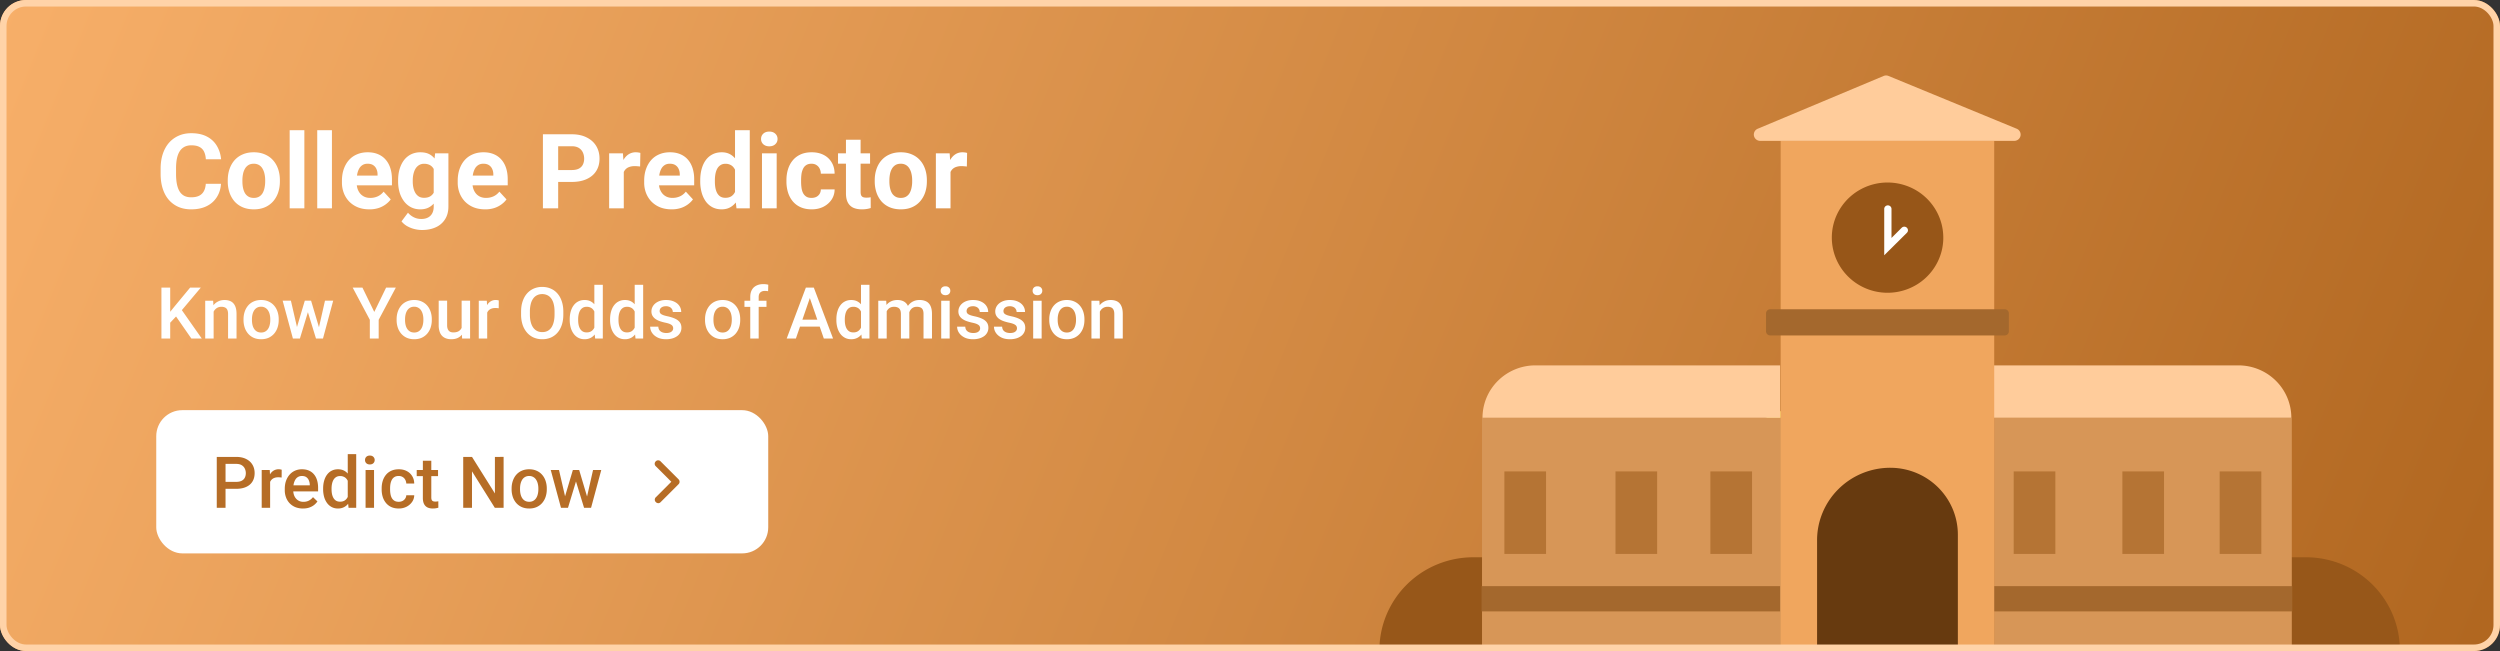 <svg xmlns="http://www.w3.org/2000/svg" width="384" height="100" fill="none" viewBox="0 0 384 100"><rect x="0" y="0" width="384" height="100" fill="#333333" stroke="none"/><g clip-path="url(#a)"><rect width="384" height="100" fill="url(#b)" rx="4"/><path fill="#fff" d="M31.61 28.227h2.335q-.07 1.148-.633 2.039a3.77 3.77 0 0 1-1.554 1.39q-.993.5-2.39.5-1.095 0-1.962-.375a4.2 4.2 0 0 1-1.484-1.093q-.609-.71-.93-1.72-.32-1.007-.32-2.257v-.79q0-1.248.328-2.257.336-1.016.953-1.727a4.25 4.25 0 0 1 1.492-1.093q.867-.384 1.938-.383 1.422 0 2.398.516a3.76 3.76 0 0 1 1.524 1.421q.546.907.656 2.063h-2.344q-.039-.687-.273-1.164a1.55 1.55 0 0 0-.711-.727q-.47-.25-1.25-.25-.586 0-1.024.22a1.9 1.9 0 0 0-.734.663q-.297.445-.445 1.125-.14.672-.14 1.578v.805q0 .883.132 1.555.133.663.406 1.125.282.452.719.687.446.227 1.07.227.735 0 1.211-.235t.727-.695q.258-.46.304-1.148m3.374-.368v-.164q0-.93.266-1.71.266-.79.773-1.368a3.5 3.5 0 0 1 1.25-.898q.742-.328 1.704-.328.96 0 1.71.328.75.32 1.258.898.516.579.782 1.367.265.782.265 1.711v.164q0 .922-.265 1.711-.266.782-.782 1.367a3.5 3.5 0 0 1-1.25.899q-.742.32-1.703.32-.96 0-1.71-.32a3.54 3.54 0 0 1-1.259-.898 4.1 4.1 0 0 1-.773-1.368 5.3 5.3 0 0 1-.266-1.71m2.25-.164v.164q0 .531.094.993.095.46.297.812.21.344.547.54.336.194.82.194.469 0 .805-.195t.539-.539a2.7 2.7 0 0 0 .297-.812q.1-.462.101-.993v-.164q0-.515-.101-.968a2.6 2.6 0 0 0-.305-.813 1.5 1.5 0 0 0-.539-.562 1.54 1.54 0 0 0-.812-.204q-.477 0-.813.204a1.6 1.6 0 0 0-.539.562 2.7 2.7 0 0 0-.297.813 4.8 4.8 0 0 0-.094.968M46.75 20v12h-2.258V20zm4.234 0v12h-2.257V20zm5.75 12.156q-.984 0-1.765-.312a3.9 3.9 0 0 1-1.328-.883 3.9 3.9 0 0 1-.828-1.305 4.4 4.4 0 0 1-.29-1.593v-.313q0-.96.274-1.758.273-.797.781-1.383.515-.586 1.25-.898.735-.32 1.656-.32.899 0 1.594.297.696.296 1.164.843.477.547.719 1.313.242.757.242 1.687v.938h-6.719v-1.5h4.508v-.172a1.95 1.95 0 0 0-.172-.836 1.33 1.33 0 0 0-.5-.594q-.335-.219-.86-.219-.444 0-.765.196a1.5 1.5 0 0 0-.523.547q-.196.351-.297.828a5.3 5.3 0 0 0-.094 1.031v.313q0 .507.14.937.15.43.415.742.273.313.656.485.39.171.883.171a2.7 2.7 0 0 0 1.133-.234q.531-.242.914-.727l1.094 1.188q-.266.383-.727.734a3.9 3.9 0 0 1-1.094.578 4.5 4.5 0 0 1-1.46.22m10.102-8.61h2.039v8.173q0 1.156-.516 1.96a3.2 3.2 0 0 1-1.421 1.227q-.915.422-2.126.422a5 5 0 0 1-1.124-.14 4.5 4.5 0 0 1-1.126-.438 3 3 0 0 1-.89-.75l.992-1.328q.39.453.906.703.516.258 1.14.258.61 0 1.032-.227a1.5 1.5 0 0 0 .649-.648q.226-.422.226-1.024V25.5zm-5.688 4.329v-.164q0-.969.235-1.758.242-.797.68-1.367.444-.57 1.078-.883a3.2 3.2 0 0 1 1.43-.312q.843 0 1.413.312.57.313.938.89.368.571.57 1.352.21.774.328 1.696V28a10 10 0 0 1-.351 1.64 5 5 0 0 1-.617 1.329 2.7 2.7 0 0 1-.954.875q-.562.312-1.343.312-.782 0-1.414-.32a3.16 3.16 0 0 1-1.07-.898 4.3 4.3 0 0 1-.688-1.36 6 6 0 0 1-.235-1.703m2.25-.164v.164q0 .523.102.977a2.7 2.7 0 0 0 .313.804q.218.345.539.54.327.186.773.187.617 0 1.008-.258.39-.266.586-.727t.226-1.062v-1.023a3.5 3.5 0 0 0-.132-.883 2.1 2.1 0 0 0-.329-.68 1.4 1.4 0 0 0-.546-.437 1.9 1.9 0 0 0-.797-.157 1.44 1.44 0 0 0-.774.203q-.32.195-.539.54-.21.344-.32.812-.11.46-.11 1m11.118 4.445q-.985 0-1.766-.312a3.9 3.9 0 0 1-1.328-.883 3.9 3.9 0 0 1-.828-1.305 4.4 4.4 0 0 1-.29-1.593v-.313q0-.96.274-1.758.273-.797.781-1.383.516-.586 1.25-.898.735-.32 1.657-.32.898 0 1.593.297.696.296 1.164.843.477.547.72 1.313.24.757.241 1.687v.938h-6.718v-1.5h4.507v-.172q0-.469-.171-.836a1.33 1.33 0 0 0-.5-.594q-.336-.219-.86-.219-.446 0-.765.196a1.5 1.5 0 0 0-.524.547q-.195.351-.297.828a5.3 5.3 0 0 0-.094 1.031v.313a3 3 0 0 0 .141.937q.15.43.414.742.273.313.656.485.39.171.883.171.61 0 1.133-.234.531-.242.914-.727l1.094 1.188q-.266.383-.727.734a3.9 3.9 0 0 1-1.093.578 4.5 4.5 0 0 1-1.461.22m13.304-4.21h-2.898v-1.829h2.898q.672 0 1.094-.219.422-.225.617-.625.195-.398.196-.898 0-.508-.196-.945a1.58 1.58 0 0 0-.617-.703q-.422-.267-1.094-.266h-2.086V32h-2.343V20.625h4.43q1.335 0 2.288.484.96.477 1.47 1.32.507.844.507 1.93 0 1.102-.508 1.907-.507.804-1.469 1.242-.953.437-2.289.437m7.993-2.555V32h-2.25v-8.453h2.117zm2.546-1.899-.039 2.086a6 6 0 0 0-.398-.039 4 4 0 0 0-.414-.023q-.477 0-.828.125-.345.117-.578.351a1.5 1.5 0 0 0-.344.57q-.11.337-.125.766l-.453-.14q0-.82.164-1.508.165-.695.476-1.211.32-.516.782-.797a2 2 0 0 1 1.054-.281q.188 0 .383.03.195.025.32.071m4.797 8.664q-.985 0-1.765-.312a3.9 3.9 0 0 1-1.329-.883 3.9 3.9 0 0 1-.828-1.305 4.4 4.4 0 0 1-.289-1.593v-.313q0-.96.274-1.758.274-.797.781-1.383.516-.586 1.25-.898.735-.32 1.656-.32.898 0 1.594.297.696.296 1.164.843.477.547.719 1.313a5.5 5.5 0 0 1 .242 1.687v.938h-6.719v-1.5h4.508v-.172q0-.469-.172-.836a1.32 1.32 0 0 0-.5-.594q-.336-.219-.859-.219-.445 0-.766.196a1.5 1.5 0 0 0-.523.547q-.195.351-.297.828a5.2 5.2 0 0 0-.094 1.031v.313q0 .507.141.937.148.43.414.742.273.313.656.485.39.171.883.171.61 0 1.133-.234.531-.242.914-.727l1.094 1.188q-.267.383-.727.734a3.9 3.9 0 0 1-1.094.578 4.5 4.5 0 0 1-1.461.22m9.742-2V20h2.266v12h-2.039zm-5.343-2.281v-.164q0-.969.218-1.758.22-.797.641-1.367a2.9 2.9 0 0 1 1.039-.883q.618-.312 1.406-.312.742 0 1.297.312.563.313.953.89.4.571.641 1.352a9.4 9.4 0 0 1 .352 1.696V28a9 9 0 0 1-.352 1.64 4.9 4.9 0 0 1-.641 1.329 2.8 2.8 0 0 1-.953.875q-.562.312-1.312.312-.79 0-1.406-.32a3 3 0 0 1-1.032-.898 4.3 4.3 0 0 1-.633-1.36 6.3 6.3 0 0 1-.218-1.703m2.25-.164v.164q0 .523.078.977.085.453.273.804.195.345.5.54.313.186.758.187.578 0 .953-.258.375-.266.571-.727.203-.46.234-1.062v-1.023a3.7 3.7 0 0 0-.141-.883 1.9 1.9 0 0 0-.328-.68 1.45 1.45 0 0 0-.531-.437 1.64 1.64 0 0 0-.742-.157q-.438 0-.75.203-.313.195-.508.54-.188.344-.281.812a5.4 5.4 0 0 0-.086 1m9.492-4.164V32h-2.258v-8.453zm-2.399-2.203q0-.493.344-.813t.922-.32q.57 0 .914.32.351.321.352.813 0 .492-.352.812-.344.32-.914.32-.578 0-.922-.32a1.06 1.06 0 0 1-.344-.812m7.75 9.054q.414 0 .735-.156.32-.164.5-.453.188-.297.195-.695h2.117a2.8 2.8 0 0 1-.476 1.586q-.47.687-1.258 1.086-.79.39-1.766.39-.984 0-1.718-.328a3.35 3.35 0 0 1-1.211-.906 4 4 0 0 1-.727-1.36 5.6 5.6 0 0 1-.242-1.671v-.227q0-.898.242-1.672.243-.78.727-1.36.484-.585 1.211-.913.726-.328 1.703-.328 1.038 0 1.82.398.79.399 1.234 1.14.453.735.461 1.743h-2.117a1.75 1.75 0 0 0-.18-.766 1.3 1.3 0 0 0-.484-.547q-.312-.21-.773-.21-.493 0-.805.21-.313.203-.484.563a2.8 2.8 0 0 0-.243.805 7 7 0 0 0-.062.937v.227q0 .492.062.945.063.453.235.805.18.351.492.554t.812.203m8.993-6.851v1.594h-4.922v-1.594zm-3.703-2.086h2.25v7.992q0 .367.093.563.102.195.297.273.195.07.492.07.211 0 .375-.015a5 5 0 0 0 .289-.047l.008 1.656a4 4 0 0 1-.625.149 4.6 4.6 0 0 1-.742.054q-.742 0-1.297-.242a1.8 1.8 0 0 1-.844-.797q-.296-.547-.296-1.437zm4.421 6.398v-.164q0-.93.266-1.71.266-.79.773-1.368a3.5 3.5 0 0 1 1.25-.898q.742-.328 1.704-.328.96 0 1.71.328.75.32 1.258.898.516.579.782 1.367.265.782.265 1.711v.164q0 .922-.265 1.711a4 4 0 0 1-.782 1.367 3.46 3.46 0 0 1-1.25.899q-.741.32-1.703.32-.96 0-1.711-.32a3.54 3.54 0 0 1-1.258-.898 4.1 4.1 0 0 1-.773-1.368 5.3 5.3 0 0 1-.266-1.71m2.25-.164v.164q0 .531.094.993.095.46.297.812.211.344.547.54.336.194.82.194.47 0 .805-.195t.539-.539q.202-.351.297-.812a4.6 4.6 0 0 0 .101-.993v-.164q0-.515-.101-.968a2.6 2.6 0 0 0-.305-.813 1.5 1.5 0 0 0-.539-.562 1.54 1.54 0 0 0-.812-.204q-.477 0-.813.204a1.6 1.6 0 0 0-.539.562 2.7 2.7 0 0 0-.297.813 5 5 0 0 0-.094.968M146 25.391V32h-2.25v-8.453h2.117zm2.547-1.899-.039 2.086a6 6 0 0 0-.399-.039 4 4 0 0 0-.414-.023 2.5 2.5 0 0 0-.828.125 1.5 1.5 0 0 0-.578.351 1.5 1.5 0 0 0-.344.57q-.109.337-.125.766l-.453-.14q0-.82.164-1.508.164-.695.477-1.211.32-.516.781-.797a2 2 0 0 1 1.055-.281q.187 0 .383.03a1.4 1.4 0 0 1 .32.071M26.143 44.18V52h-1.348v-7.82zm4.7 0-3.17 3.765-1.804 1.912-.236-1.337 1.289-1.59 2.277-2.75zM29.393 52l-2.573-3.706.929-.918L30.993 52zm3.421-4.57V52H31.52v-5.812h1.219zm-.231 1.45-.419-.006q.005-.618.172-1.133.171-.517.473-.886.306-.371.73-.57.425-.204.945-.204.42 0 .758.118.343.113.585.37.247.259.376.672.129.408.129 1.005V52h-1.3v-3.76q0-.42-.123-.66a.7.7 0 0 0-.35-.35 1.3 1.3 0 0 0-.563-.107q-.333 0-.597.14t-.445.381q-.178.241-.274.559a2.3 2.3 0 0 0-.097.676m4.823.279v-.124q0-.628.183-1.165a2.8 2.8 0 0 1 .526-.94q.35-.404.849-.623.505-.225 1.139-.226.639 0 1.138.226.505.22.854.623.35.397.532.94a3.6 3.6 0 0 1 .183 1.165v.124a3.6 3.6 0 0 1-.183 1.165 2.8 2.8 0 0 1-.532.94 2.5 2.5 0 0 1-.848.623q-.5.22-1.134.22-.639 0-1.144-.22a2.5 2.5 0 0 1-.848-.623 2.8 2.8 0 0 1-.532-.94 3.6 3.6 0 0 1-.183-1.165m1.295-.124v.124q0 .392.08.74.08.35.253.613.171.263.44.414t.64.15q.36 0 .622-.15.27-.15.44-.414.173-.263.253-.612.086-.35.086-.741v-.124q0-.387-.086-.73a1.9 1.9 0 0 0-.258-.618 1.23 1.23 0 0 0-1.069-.575 1.24 1.24 0 0 0-.633.156q-.263.15-.435.419a2 2 0 0 0-.253.618q-.08.343-.08.73m6.773 1.676 1.342-4.523h.828l-.226 1.354L46.065 52h-.742zm-.79-4.523 1.047 4.544.086 1.268h-.827l-1.574-5.812zm4.216 4.49 1.016-4.49h1.262L49.609 52h-.827zm-1.117-4.49 1.327 4.47.166 1.342h-.74l-1.37-4.463-.226-1.349zm7.89-2.008 1.816 3.733 1.815-3.733h1.493l-2.631 4.941V52h-1.36v-2.879l-2.631-4.941zm5.248 4.979v-.124q0-.628.182-1.165a2.8 2.8 0 0 1 .527-.94q.349-.404.848-.623.506-.225 1.14-.226.638 0 1.138.226.504.22.854.623.35.397.532.94a3.6 3.6 0 0 1 .182 1.165v.124a3.6 3.6 0 0 1-.182 1.165 2.8 2.8 0 0 1-.532.94 2.5 2.5 0 0 1-.849.623q-.499.22-1.133.22-.639 0-1.144-.22a2.5 2.5 0 0 1-.849-.623 2.8 2.8 0 0 1-.532-.94 3.6 3.6 0 0 1-.182-1.165m1.294-.124v.124q0 .392.08.74.082.35.253.613.173.263.44.414.27.15.64.15.36 0 .623-.15.269-.15.44-.414.173-.263.253-.612.086-.35.086-.741v-.124q0-.387-.086-.73a1.9 1.9 0 0 0-.258-.618 1.23 1.23 0 0 0-1.069-.575 1.24 1.24 0 0 0-.634.156q-.262.15-.435.419a2 2 0 0 0-.252.618q-.08.343-.08.73m8.69 1.595v-4.442h1.3V52h-1.224zm.183-1.208.435-.01q0 .585-.129 1.079-.128.489-.397.854a1.86 1.86 0 0 1-.687.564q-.42.198-1.005.198-.424 0-.779-.123a1.6 1.6 0 0 1-.612-.382 1.7 1.7 0 0 1-.392-.67 3.1 3.1 0 0 1-.14-.99v-3.754h1.295v3.766q0 .316.075.531.075.21.204.339a.7.7 0 0 0 .3.182q.172.054.366.054.553 0 .87-.215.322-.22.457-.59.14-.371.14-.833m3.744-2.127V52h-1.294v-5.812h1.235zm1.778-1.144-.01 1.203a3.347 3.347 0 0 0-.526-.043q-.334 0-.587.097a1.1 1.1 0 0 0-.682.687q-.091.248-.107.553l-.296.022q0-.548.108-1.015.107-.468.322-.822.22-.354.548-.553a1.47 1.47 0 0 1 .768-.199 1.6 1.6 0 0 1 .462.07m9.915 1.724v.43q0 .885-.231 1.59-.231.704-.66 1.197a2.84 2.84 0 0 1-1.021.758 3.3 3.3 0 0 1-1.322.257 3.3 3.3 0 0 1-1.315-.257 2.96 2.96 0 0 1-1.026-.758 3.5 3.5 0 0 1-.677-1.197 5 5 0 0 1-.236-1.59v-.43q0-.886.236-1.584.236-.705.666-1.198a2.9 2.9 0 0 1 1.026-.758 3.2 3.2 0 0 1 1.316-.263q.725 0 1.321.263.596.258 1.026.758.43.494.66 1.197.237.699.237 1.585m-1.348.43v-.44q0-.657-.13-1.156a2.4 2.4 0 0 0-.37-.843 1.55 1.55 0 0 0-.596-.515 1.8 1.8 0 0 0-.8-.178q-.445 0-.795.178a1.6 1.6 0 0 0-.596.515 2.5 2.5 0 0 0-.371.843 4.7 4.7 0 0 0-.129 1.155v.44q0 .657.129 1.16.129.506.376.855.252.344.602.52.348.173.794.173.452 0 .8-.172.35-.177.592-.521.24-.35.365-.854.129-.506.129-1.16m6.112 2.492V43.75h1.3V52h-1.176zm-3.781-1.638v-.113q0-.66.156-1.203.155-.549.45-.94.297-.398.72-.607.425-.215.956-.215.527 0 .924.204t.677.586q.28.375.446.902.166.52.236 1.16v.36a6 6 0 0 1-.236 1.139q-.167.515-.446.891t-.682.58a2 2 0 0 1-.93.204q-.525 0-.95-.22a2.1 2.1 0 0 1-.714-.617 2.9 2.9 0 0 1-.451-.935 4.3 4.3 0 0 1-.156-1.176m1.294-.113v.113q0 .398.07.74.075.344.231.608.156.258.403.408.252.145.601.145.441 0 .725-.193a1.3 1.3 0 0 0 .446-.521q.166-.334.226-.741v-.973a2.4 2.4 0 0 0-.134-.59 1.6 1.6 0 0 0-.264-.479 1.1 1.1 0 0 0-.413-.322 1.3 1.3 0 0 0-.575-.118q-.355 0-.601.15-.247.15-.409.414a2 2 0 0 0-.23.612q-.076.35-.076.747m8.685 1.75V43.75h1.3V52h-1.176zm-3.78-1.637v-.113q0-.66.155-1.203.156-.549.451-.94.296-.398.72-.607.424-.215.956-.215.526 0 .924.204.397.204.676.586.28.375.446.902.167.52.237 1.16v.36a6 6 0 0 1-.237 1.139q-.166.515-.446.891-.279.376-.682.58a2 2 0 0 1-.929.204q-.526 0-.95-.22a2.1 2.1 0 0 1-.715-.617 2.9 2.9 0 0 1-.451-.935 4.3 4.3 0 0 1-.156-1.176M95 49.046v.113q0 .398.07.74.075.344.23.608.156.258.403.408.252.145.602.145.44 0 .725-.193.285-.194.446-.521a2.4 2.4 0 0 0 .225-.741v-.973a2.4 2.4 0 0 0-.134-.59 1.6 1.6 0 0 0-.263-.479 1.1 1.1 0 0 0-.414-.322 1.3 1.3 0 0 0-.575-.118q-.354 0-.601.15t-.408.414q-.156.263-.231.612-.075.35-.075.747m8.4 1.38a.64.64 0 0 0-.097-.349q-.096-.16-.37-.29-.269-.13-.795-.236a7 7 0 0 1-.849-.242 2.7 2.7 0 0 1-.655-.349 1.5 1.5 0 0 1-.425-.483q-.15-.28-.15-.645 0-.354.156-.671t.446-.559a2.2 2.2 0 0 1 .703-.381q.42-.14.935-.14.73 0 1.251.247.527.241.806.66.279.414.279.935h-1.294a.83.83 0 0 0-.118-.43.83.83 0 0 0-.344-.327 1.2 1.2 0 0 0-.58-.129q-.334 0-.553.108a.76.76 0 0 0-.323.268.69.69 0 0 0-.048.629.6.6 0 0 0 .193.209q.135.09.366.172.236.08.59.156.666.14 1.144.36.484.215.742.558.258.339.257.86 0 .386-.166.708a1.6 1.6 0 0 1-.473.554 2.4 2.4 0 0 1-.746.36 3.4 3.4 0 0 1-.967.128q-.79 0-1.337-.279-.549-.285-.833-.725a1.7 1.7 0 0 1-.28-.924h1.252q.021.36.199.575.183.21.451.306.274.09.564.091.35 0 .585-.09a.84.84 0 0 0 .36-.259.6.6 0 0 0 .124-.376m4.893-1.267v-.124q0-.628.183-1.165a2.8 2.8 0 0 1 .526-.94 2.4 2.4 0 0 1 .849-.623q.505-.225 1.138-.226.64 0 1.139.226.504.22.854.623.35.397.532.94.182.537.182 1.165v.124q0 .628-.182 1.165a2.8 2.8 0 0 1-.532.94 2.5 2.5 0 0 1-.849.623 2.8 2.8 0 0 1-1.133.22q-.639 0-1.144-.22a2.5 2.5 0 0 1-.849-.623 2.8 2.8 0 0 1-.531-.94 3.6 3.6 0 0 1-.183-1.165m1.294-.124v.124q0 .392.081.74.081.35.252.613.172.263.441.414.268.15.639.15.36 0 .623-.15.269-.15.44-.414.172-.263.253-.612.086-.35.086-.741v-.124q0-.387-.086-.73a1.9 1.9 0 0 0-.258-.618 1.24 1.24 0 0 0-.44-.419 1.2 1.2 0 0 0-.629-.156q-.365 0-.634.156-.262.15-.435.419a2 2 0 0 0-.252.618q-.081.343-.081.73M116.533 52h-1.294v-6.37q0-.65.241-1.09.248-.446.704-.672.456-.23 1.08-.23.194 0 .381.026.188.021.365.07l-.032.999a1.5 1.5 0 0 0-.236-.038 3 3 0 0 0-.269-.01q-.296 0-.51.112a.74.74 0 0 0-.322.317q-.108.21-.108.516zm1.198-5.812v.946h-3.384v-.946zm6.853-.966L122.248 52h-1.413l2.944-7.82h.902zM126.54 52l-2.342-6.778-.102-1.042h.907l2.955 7.82zm-.113-2.9v1.069h-4.254v-1.07zm5.822 1.697V43.75h1.3V52h-1.176zm-3.781-1.638v-.113q0-.66.156-1.203.155-.549.451-.94.296-.398.719-.607.425-.215.956-.215.526 0 .924.204t.677.586q.28.375.446.902.167.52.236 1.16v.36a5.8 5.8 0 0 1-.236 1.139q-.167.515-.446.891a1.9 1.9 0 0 1-.682.58 2 2 0 0 1-.929.204q-.526 0-.951-.22a2.1 2.1 0 0 1-.714-.617 2.9 2.9 0 0 1-.451-.935 4.2 4.2 0 0 1-.156-1.176m1.294-.113v.113q0 .398.07.74.075.344.231.608.156.258.403.408.252.145.601.145.441 0 .725-.193.285-.194.446-.521a2.4 2.4 0 0 0 .226-.741v-.973a2.4 2.4 0 0 0-.134-.59 1.6 1.6 0 0 0-.264-.479 1.1 1.1 0 0 0-.413-.322 1.3 1.3 0 0 0-.575-.118q-.354 0-.601.15t-.409.414q-.155.263-.231.612a3.6 3.6 0 0 0-.075.747m6.435-1.676V52h-1.295v-5.812h1.22zm-.21 1.51-.44-.006q0-.602.15-1.112t.441-.886q.29-.382.719-.585.435-.21 1.005-.21.397 0 .725.118.333.112.575.36.246.247.376.634.134.388.134.934V52h-1.295v-3.76q0-.425-.128-.666a.72.72 0 0 0-.36-.343 1.3 1.3 0 0 0-.554-.108q-.365 0-.623.14a1.2 1.2 0 0 0-.413.381 1.7 1.7 0 0 0-.237.559q-.075.316-.075.676m3.604-.344-.607.134q0-.526.145-.994.151-.472.435-.827.29-.36.715-.564.424-.204.972-.204.446 0 .795.124.355.117.601.376.248.257.376.671.129.408.129.988V52h-1.299v-3.765q0-.44-.129-.682a.67.67 0 0 0-.355-.333 1.4 1.4 0 0 0-.553-.097q-.301 0-.532.113a1.06 1.06 0 0 0-.381.306 1.4 1.4 0 0 0-.236.446q-.076.252-.076.548m6.279-2.348V52h-1.3v-5.812zm-1.386-1.525q0-.296.194-.489.198-.198.548-.198.344 0 .542.198a.65.65 0 0 1 .199.49.65.65 0 0 1-.199.483q-.198.193-.542.193-.35 0-.548-.194a.66.66 0 0 1-.194-.483m6.064 5.763a.65.65 0 0 0-.096-.349q-.097-.16-.371-.29-.268-.13-.795-.236a7 7 0 0 1-.848-.242 2.7 2.7 0 0 1-.656-.349 1.5 1.5 0 0 1-.424-.483q-.15-.28-.15-.645 0-.354.155-.671.156-.318.446-.559t.704-.381q.419-.14.934-.14.73 0 1.252.247.526.241.805.66.28.414.28.935h-1.295a.8.8 0 0 0-.118-.43.82.82 0 0 0-.344-.327 1.2 1.2 0 0 0-.58-.129q-.333 0-.553.108a.75.75 0 0 0-.322.268.69.69 0 0 0-.049.629q.06.113.194.209.134.09.365.172.237.08.591.156.666.14 1.144.36.483.215.741.558.258.339.258.86 0 .386-.167.708a1.6 1.6 0 0 1-.472.554 2.4 2.4 0 0 1-.747.36 3.4 3.4 0 0 1-.967.128q-.79 0-1.337-.279-.548-.285-.833-.725a1.7 1.7 0 0 1-.279-.924h1.252q.021.36.198.575.183.21.452.306.273.09.563.091.35 0 .586-.09a.85.85 0 0 0 .36-.259.6.6 0 0 0 .123-.376m5.661 0a.65.65 0 0 0-.096-.349q-.097-.16-.371-.29-.268-.13-.795-.236a7 7 0 0 1-.848-.242 2.7 2.7 0 0 1-.656-.349 1.5 1.5 0 0 1-.424-.483q-.15-.28-.15-.645 0-.354.155-.671.156-.318.446-.559t.704-.381q.419-.14.934-.14.731 0 1.252.247.526.241.806.66.279.414.279.935h-1.295a.8.8 0 0 0-.118-.43.82.82 0 0 0-.344-.327 1.2 1.2 0 0 0-.58-.129q-.333 0-.553.108a.76.76 0 0 0-.322.268.69.69 0 0 0-.048.629.6.6 0 0 0 .193.209q.134.09.365.172.237.08.591.156.666.14 1.144.36.483.215.741.558.258.339.258.86 0 .386-.166.708a1.6 1.6 0 0 1-.473.554 2.4 2.4 0 0 1-.747.36 3.4 3.4 0 0 1-.966.128q-.79 0-1.338-.279-.548-.285-.832-.725a1.7 1.7 0 0 1-.28-.924h1.252q.021.36.198.575.183.21.452.306.273.09.564.091.349 0 .585-.09a.84.84 0 0 0 .36-.259.6.6 0 0 0 .123-.376m3.787-4.238V52h-1.3v-5.812zm-1.386-1.525q0-.296.194-.489.198-.198.548-.198.344 0 .542.198a.65.65 0 0 1 .199.49.65.65 0 0 1-.199.483q-.198.193-.542.193-.35 0-.548-.194a.66.66 0 0 1-.194-.483m2.557 4.496v-.124q0-.628.183-1.165a2.8 2.8 0 0 1 .526-.94 2.4 2.4 0 0 1 .849-.623q.504-.225 1.138-.226.64 0 1.139.226.505.22.854.623.35.397.532.94.182.537.182 1.165v.124q0 .628-.182 1.165a2.8 2.8 0 0 1-.532.94 2.5 2.5 0 0 1-.849.623 2.8 2.8 0 0 1-1.133.22q-.639 0-1.144-.22a2.5 2.5 0 0 1-.849-.623 2.8 2.8 0 0 1-.531-.94 3.6 3.6 0 0 1-.183-1.165m1.294-.124v.124q0 .392.081.74.081.35.252.613.173.263.441.414.269.15.639.15.36 0 .623-.15.269-.15.441-.414.171-.263.252-.612.086-.35.086-.741v-.124q0-.387-.086-.73a1.9 1.9 0 0 0-.258-.618 1.23 1.23 0 0 0-1.069-.575q-.364 0-.634.156-.262.15-.435.419a2 2 0 0 0-.252.618q-.081.343-.081.73m6.478-1.606V52h-1.294v-5.812h1.219zm-.231 1.45-.419-.005q.006-.618.172-1.133.172-.517.473-.886a2.1 2.1 0 0 1 .73-.57q.424-.204.945-.204.42 0 .758.118.344.113.585.37.247.259.376.672.129.408.129 1.005V52h-1.3v-3.76q0-.42-.123-.66a.7.7 0 0 0-.349-.35 1.3 1.3 0 0 0-.564-.107 1.26 1.26 0 0 0-1.042.521 1.8 1.8 0 0 0-.274.559 2.3 2.3 0 0 0-.097.676"/><rect width="94" height="22" x="24" y="63" fill="#fff" rx="4"/><path fill="#B66D26" d="M36.265 75.084H34.23v-1.07h2.035q.532 0 .86-.171t.477-.473q.156-.306.156-.698a1.6 1.6 0 0 0-.156-.693q-.15-.328-.477-.526-.328-.2-.86-.2h-1.622V78h-1.348v-7.82h2.97q.908 0 1.542.322.639.317.972.88.333.56.333 1.28 0 .756-.333 1.299t-.972.832q-.635.29-1.542.29m5.226-1.79V78h-1.294v-5.811h1.235zm1.778-1.143-.01 1.203a3.348 3.348 0 0 0-.526-.043q-.334 0-.586.097a1.1 1.1 0 0 0-.683.687q-.09.248-.107.553l-.295.022q0-.548.107-1.015.108-.468.322-.822.22-.354.548-.553a1.47 1.47 0 0 1 .768-.199 1.6 1.6 0 0 1 .462.07m3.266 5.956a3.1 3.1 0 0 1-1.166-.21 2.6 2.6 0 0 1-.88-.595 2.6 2.6 0 0 1-.554-.897 3.1 3.1 0 0 1-.193-1.112v-.215q0-.682.198-1.235.199-.553.554-.946.354-.397.837-.607.484-.21 1.048-.209.623 0 1.09.21t.774.59q.31.377.462.897.155.521.155 1.15v.553h-4.49v-.93h3.212v-.101a1.8 1.8 0 0 0-.14-.656 1.1 1.1 0 0 0-.381-.494q-.258-.188-.687-.188-.323 0-.575.14-.248.135-.414.392-.166.258-.258.623a3.5 3.5 0 0 0-.086.811v.215q0 .38.103.709.107.323.311.564.203.242.494.381.291.135.66.135.468 0 .833-.188a1.9 1.9 0 0 0 .634-.532l.682.66a2.7 2.7 0 0 1-.489.527q-.3.246-.735.403-.43.155-1 .155m6.88-1.31V69.75h1.3V78h-1.176zm-3.781-1.638v-.113q0-.66.156-1.203.155-.548.45-.94.297-.398.72-.607.425-.215.956-.215.527 0 .924.204t.677.586q.28.375.446.902.166.52.236 1.16v.36a6 6 0 0 1-.236 1.139q-.167.514-.446.891-.28.376-.682.58a2 2 0 0 1-.93.204q-.525 0-.95-.22a2.1 2.1 0 0 1-.714-.618 2.9 2.9 0 0 1-.451-.934 4.3 4.3 0 0 1-.156-1.176m1.294-.113v.113q0 .398.07.74.075.344.231.608.156.258.403.408.252.145.601.145.441 0 .726-.193a1.3 1.3 0 0 0 .445-.521q.166-.333.226-.742v-.972a2.4 2.4 0 0 0-.134-.59 1.6 1.6 0 0 0-.264-.478 1.1 1.1 0 0 0-.413-.323 1.3 1.3 0 0 0-.575-.118q-.354 0-.601.15t-.409.414q-.155.263-.23.612-.075.35-.076.747m6.526-2.858V78h-1.3v-5.811zm-1.386-1.525q0-.295.194-.489.198-.198.548-.198.344 0 .542.198a.65.65 0 0 1 .199.49.65.65 0 0 1-.199.483q-.198.193-.542.193-.35 0-.548-.194a.66.66 0 0 1-.194-.483m5.178 6.413q.317 0 .57-.123.257-.129.413-.355a.97.97 0 0 0 .177-.52h1.22a1.8 1.8 0 0 1-.334 1.025q-.321.462-.854.736a2.6 2.6 0 0 1-1.176.268q-.666 0-1.16-.225a2.3 2.3 0 0 1-.822-.634 2.8 2.8 0 0 1-.494-.93 3.8 3.8 0 0 1-.161-1.127v-.188q0-.602.161-1.128a2.8 2.8 0 0 1 .494-.935q.328-.402.822-.628.494-.23 1.155-.23.698 0 1.224.278.526.274.828.768.306.489.317 1.14h-1.22a1.3 1.3 0 0 0-.16-.581 1.07 1.07 0 0 0-.398-.419 1.13 1.13 0 0 0-.607-.156q-.393 0-.65.161a1.1 1.1 0 0 0-.403.43q-.145.27-.21.607-.059.333-.059.693v.188q0 .36.06.698.059.339.204.607.15.263.408.424.258.156.655.156m6.037-4.887v.945h-3.276v-.945zm-2.33-1.424h1.294v5.629q0 .27.075.414a.4.4 0 0 0 .22.188q.14.048.328.048.135 0 .257-.016a3 3 0 0 0 .2-.032l.005.988q-.162.047-.376.086-.21.037-.484.037-.445 0-.79-.155a1.16 1.16 0 0 1-.537-.521q-.192-.36-.193-.956zm12.401-.585V78h-1.348l-3.507-5.602V78H71.15v-7.82H72.5l3.518 5.612V70.18zm1.23 4.979v-.124q0-.628.183-1.165.182-.543.526-.94.35-.404.849-.623.504-.226 1.138-.226.64 0 1.139.226.505.22.854.623.35.397.532.94a3.6 3.6 0 0 1 .182 1.165v.124a3.6 3.6 0 0 1-.182 1.165 2.8 2.8 0 0 1-.532.94 2.5 2.5 0 0 1-.849.623q-.499.22-1.133.22-.639 0-1.144-.22a2.5 2.5 0 0 1-.849-.623 2.8 2.8 0 0 1-.531-.94 3.6 3.6 0 0 1-.183-1.165m1.294-.124v.124q0 .392.081.74.081.35.252.613.173.264.44.414.27.15.64.15.36 0 .623-.15.27-.15.44-.414.173-.263.253-.612.086-.35.086-.741v-.124q0-.387-.086-.73a1.9 1.9 0 0 0-.258-.618 1.23 1.23 0 0 0-1.069-.575 1.24 1.24 0 0 0-.633.156q-.264.15-.436.419a2 2 0 0 0-.252.618q-.08.343-.08.73m6.773 1.676 1.343-4.522h.827l-.225 1.353L87.242 78h-.741zm-.79-4.522 1.048 4.543.086 1.268h-.827l-1.574-5.811zm4.217 4.49 1.015-4.49h1.263L90.787 78h-.827zm-1.117-4.49 1.327 4.468.166 1.343h-.741l-1.37-4.463-.225-1.349z"/><mask id="c" width="15" height="14" x="95" y="67" maskUnits="userSpaceOnUse" style="mask-type:alpha"><path fill="#D9D9D9" d="M95.5 67h14v14h-14z"/></mask><g mask="url(#c)"><path fill="#B66D26" d="m103.113 74-2.392-2.392a.51.51 0 0 1 0-.743.51.51 0 0 1 .749.004l2.766 2.766q.073.08.109.171a.5.5 0 0 1 .036.197q0 .104-.036.197a.5.5 0 0 1-.109.165l-2.766 2.765a.49.49 0 0 1-.37.159.53.53 0 0 1-.364-.168.51.51 0 0 1 0-.744z"/></g><path fill="#FC8D36" d="m276.664 61.762-4.033 1.783a3.55 3.55 0 0 0-1.876 1.962 3.5 3.5 0 0 0 .076 2.7l1.802 3.992a3.571 3.571 0 0 0 3.353 2.089 3.6 3.6 0 0 0 1.357-.306l4.032-1.785a3.55 3.55 0 0 0 1.875-1.962 3.5 3.5 0 0 0-.075-2.7l-1.802-3.993a3.55 3.55 0 0 0-1.981-1.856 3.6 3.6 0 0 0-2.728.076"/><path fill="#F2CC61" d="m279.917 60.32-10.541 4.665 1.367 3.03 10.543-4.665z"/><path fill="#975719" d="M211.875 99.872h45.717V85.597h-31.287a14.55 14.55 0 0 0-5.522 1.083 14.4 14.4 0 0 0-4.682 3.094 14.3 14.3 0 0 0-3.128 4.633 14.2 14.2 0 0 0-1.098 5.465m156.744 0h-45.717V85.597h31.287a14.55 14.55 0 0 1 5.523 1.083 14.4 14.4 0 0 1 4.682 3.094 14.3 14.3 0 0 1 3.128 4.634 14.1 14.1 0 0 1 1.097 5.466z"/><path fill="#D79657" d="M352.021 64.168h-45.718v35.705h45.718z"/><path fill="#A4682D" d="M352.092 90.031h-45.863v3.88h45.863z"/><path fill="#FFCC9B" d="M351.951 64.168h-45.722v-8.046h37.594c2.155 0 4.222.849 5.746 2.358a8 8 0 0 1 2.382 5.688"/><path fill="#B57434" d="M309.303 72.411h6.399v12.671h-6.399zM325.996 72.411h6.4v12.671h-6.4zM340.941 72.411h6.399v12.671h-6.399z"/><path fill="#D79657" d="M274.062 64.168h-46.425v35.705h46.425z"/><path fill="#A4682D" d="M273.428 90.031h-45.859v3.88h45.859z"/><path fill="#FFCC9B" d="M227.712 64.168h45.717v-8.046H235.84a8.17 8.17 0 0 0-5.748 2.357 8 8 0 0 0-2.38 5.69"/><path fill="#B57434" d="M262.715 72.411h6.4v12.671h-6.4zM248.139 72.411h6.399v12.671h-6.399zM231.073 72.411h6.4v12.671h-6.4z"/><path fill="#F0A65E" d="M306.312 21.639h-32.801v78.165h32.801z"/><path fill="#A4682D" d="M307.916 47.502h-36.01a.64.64 0 0 0-.645.638v2.746a.64.64 0 0 0 .644.638h36.011a.64.64 0 0 0 .645-.638V48.14a.636.636 0 0 0-.645-.638"/><path fill="#673A0F" d="M290.351 71.849c-1.477 0-2.94.288-4.305.847a11.25 11.25 0 0 0-3.649 2.415 11.1 11.1 0 0 0-2.439 3.613 11 11 0 0 0-.855 4.262v16.593h21.624V82.126c0-1.35-.268-2.686-.789-3.932a10.3 10.3 0 0 0-2.249-3.334 10.4 10.4 0 0 0-3.367-2.228 10.5 10.5 0 0 0-3.972-.782z"/><path fill="#FFCC9B" d="M270.353 21.638h39.042a1 1 0 0 0 .617-.22.958.958 0 0 0 .243-1.2.98.98 0 0 0-.483-.441l-19.697-8.112a.98.98 0 0 0-.744 0l-19.351 8.112a.967.967 0 0 0-.24 1.636 1 1 0 0 0 .613.225"/><path fill="#975618" d="M298.249 38.51a8.4 8.4 0 0 0-1.028-6.443 8.5 8.5 0 0 0-2.287-2.436 8.648 8.648 0 0 0-9.556-.304 8.5 8.5 0 0 0-2.441 2.285 8.4 8.4 0 0 0-1.365 3.04 8.4 8.4 0 0 0 1.11 6.351 8.56 8.56 0 0 0 5.301 3.743 8.64 8.64 0 0 0 6.429-1.03 8.48 8.48 0 0 0 3.837-5.207"/><path fill="#fff" d="M289.417 39.209v-7.084a.55.55 0 0 1 .338-.537.56.56 0 0 1 .441 0q.105.046.185.127a.551.551 0 0 1 .153.41v4.425l1.575-1.575a.565.565 0 0 1 .955.391.55.55 0 0 1-.166.392z"/></g><rect width="383" height="99" x=".5" y=".5" stroke="#FFD3A8" rx="3.5"/><defs><linearGradient id="b" x1="-5.76" x2="375.175" y1="0" y2="154.793" gradientUnits="userSpaceOnUse"><stop stop-color="#F8B06A"/><stop offset="1" stop-color="#AE641D"/></linearGradient><clipPath id="a"><rect width="384" height="100" fill="#fff" rx="4"/></clipPath></defs></svg>